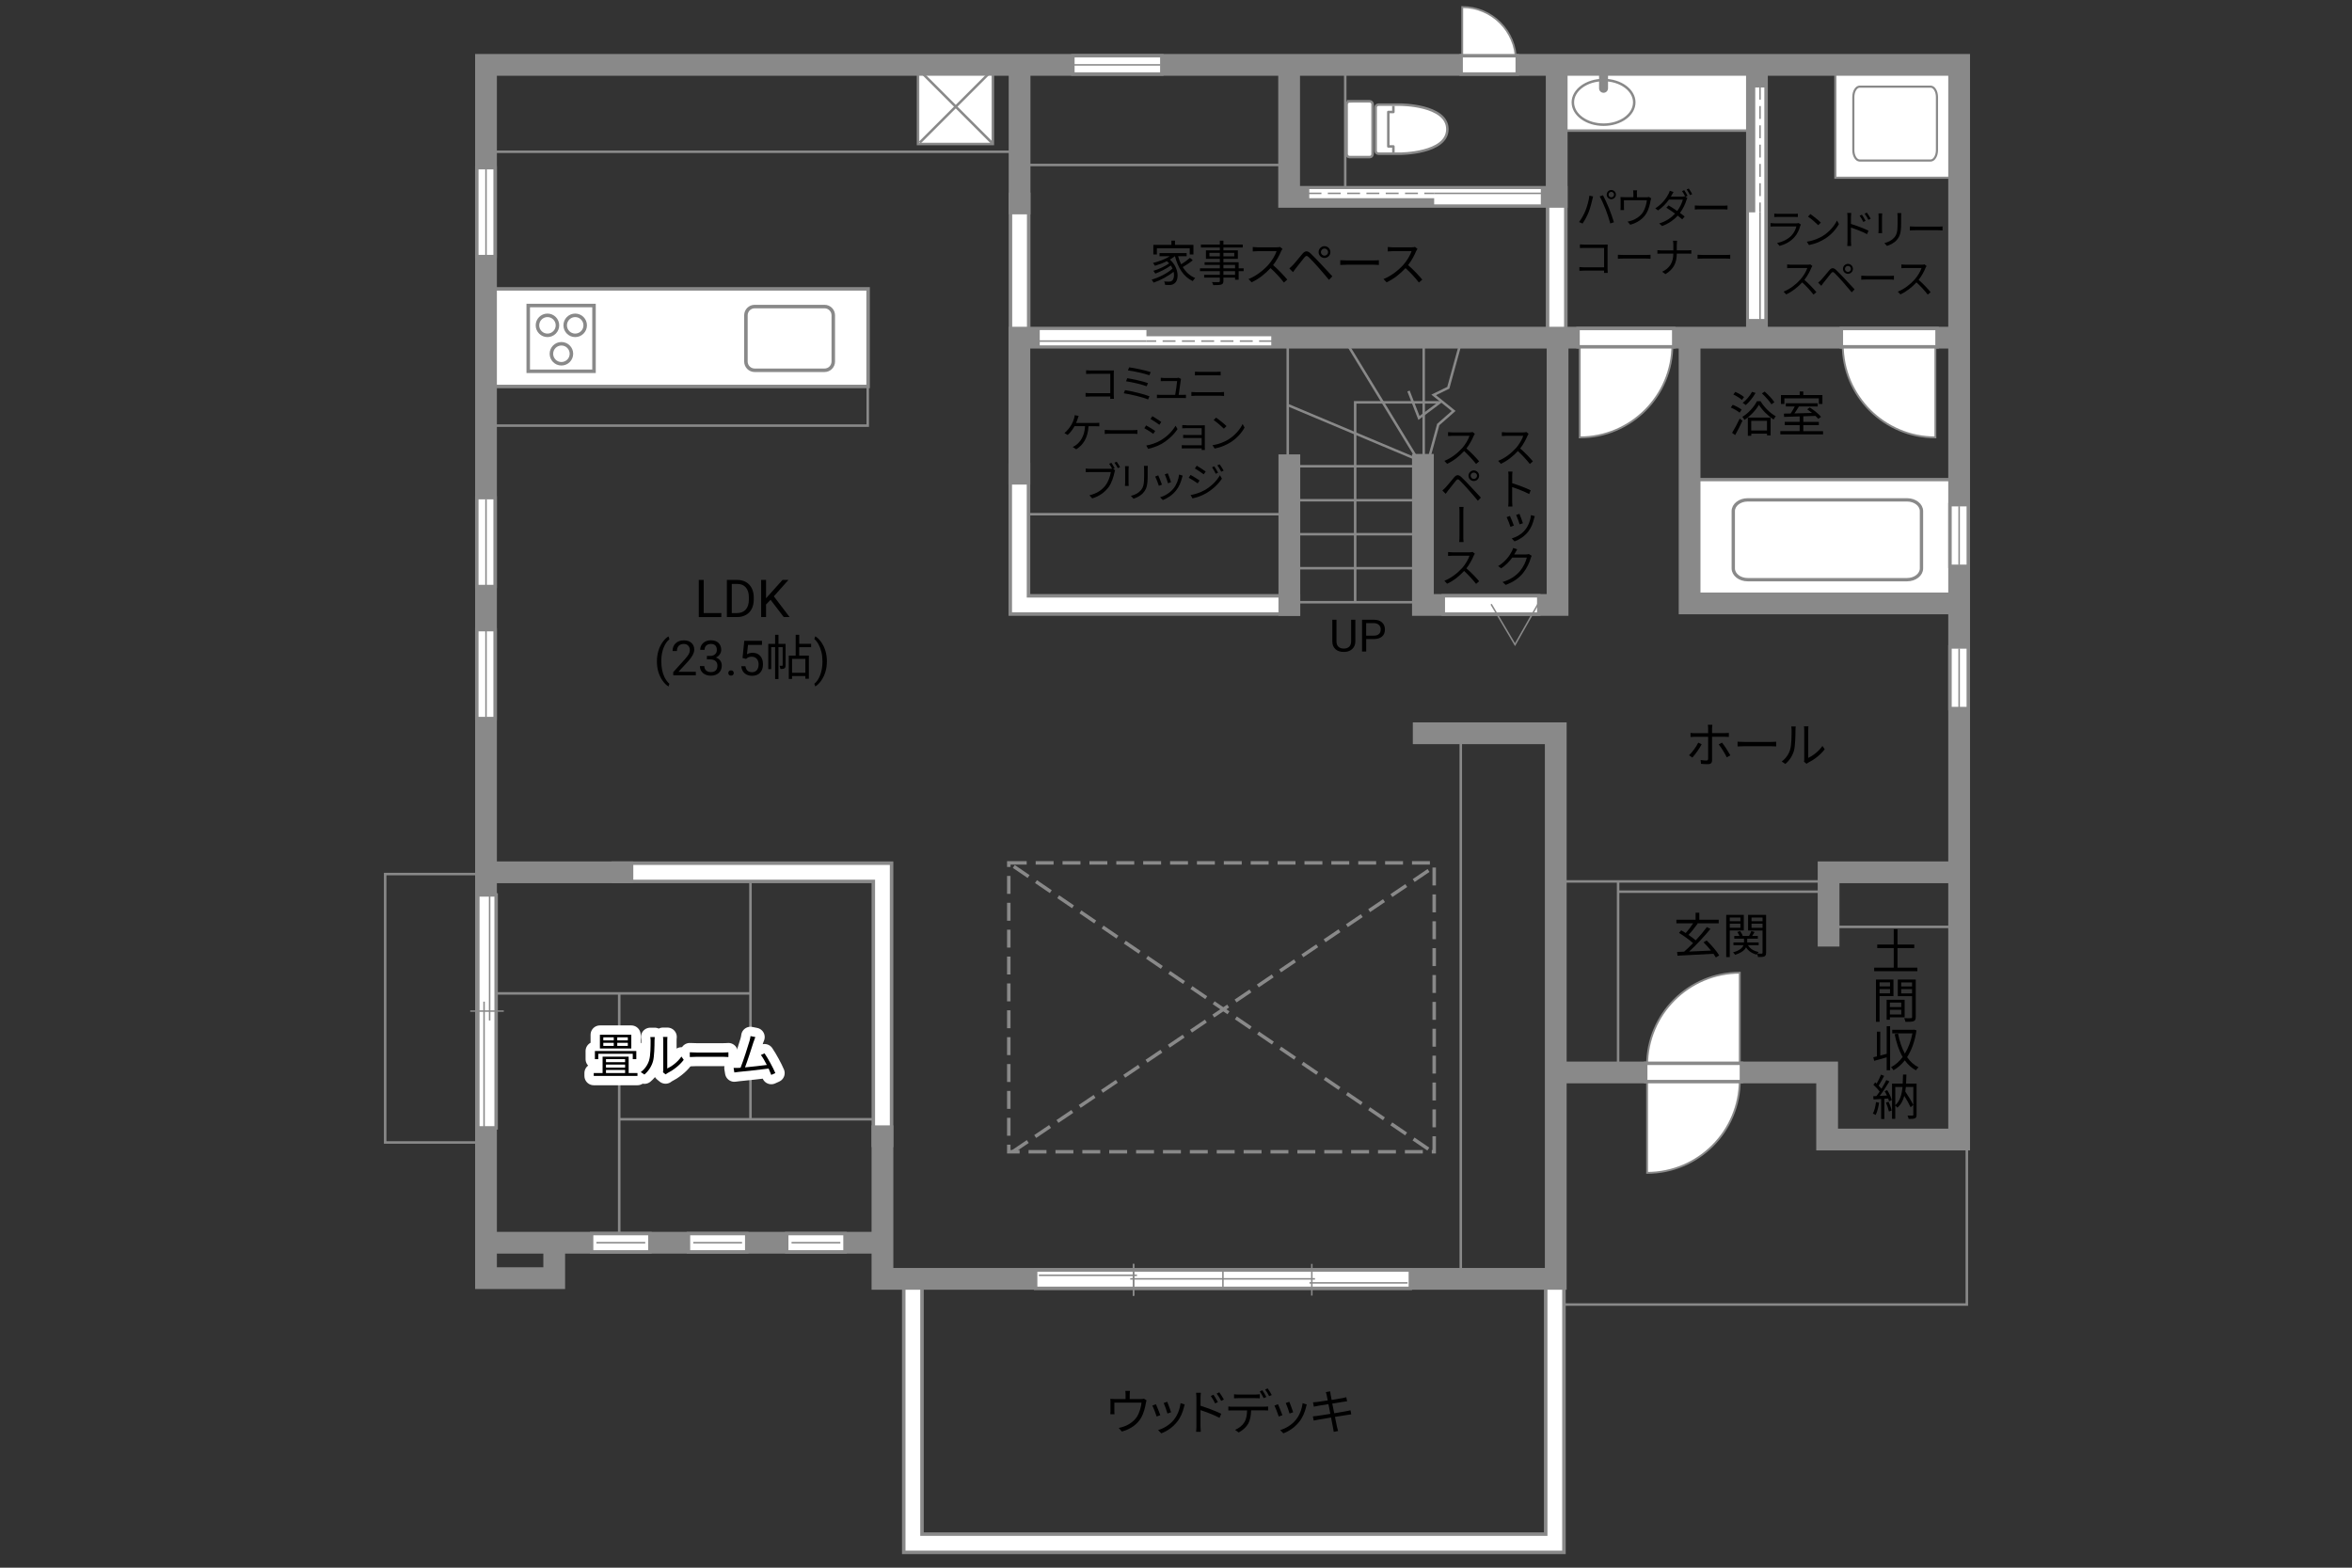 <?xml version="1.0" encoding="UTF-8"?>
<svg id="adrama-K" xmlns="http://www.w3.org/2000/svg" viewBox="0 0 630 420">
  <rect x="0" y="0" width="630" height="420" fill="#333333" stroke="none"/>
  <defs>
    <style>
      .cls-1, .cls-2, .cls-3, .cls-4, .cls-5, .cls-6, .cls-7, .cls-8, .cls-9, .cls-10, .cls-11, .cls-12, .cls-13, .cls-14, .cls-15, .cls-16 {
        fill: none;
      }

      .cls-2 {
        stroke-width: .67px;
      }

      .cls-2, .cls-3, .cls-4, .cls-7, .cls-8, .cls-9, .cls-10, .cls-11, .cls-12, .cls-13, .cls-14, .cls-16, .cls-17, .cls-18, .cls-19 {
        stroke: #898989;
      }

      .cls-3 {
        stroke-width: .68px;
      }

      .cls-4, .cls-11, .cls-14 {
        stroke-width: .67px;
      }

      .cls-5 {
        stroke-width: 3.98px;
      }

      .cls-5, .cls-6, .cls-15 {
        stroke: #fff;
      }

      .cls-5, .cls-7, .cls-8, .cls-10, .cls-11, .cls-13, .cls-14, .cls-15 {
        stroke-linecap: square;
      }

      .cls-20, .cls-17, .cls-19 {
        fill: #fff;
      }

      .cls-21, .cls-18 {
        fill: #898989;
      }

      .cls-6 {
        stroke-linecap: round;
        stroke-width: 5px;
      }

      .cls-6, .cls-11 {
        stroke-linejoin: round;
      }

      .cls-7 {
        stroke-width: 5.83px;
      }

      .cls-8 {
        stroke-width: .57px;
      }

      .cls-9, .cls-12, .cls-18, .cls-19 {
        stroke-width: .4px;
      }

      .cls-10 {
        stroke-width: .89px;
      }

      .cls-12 {
        stroke-dasharray: 0 0 3.45 1.72;
      }

      .cls-13 {
        stroke-width: .94px;
      }

      .cls-15 {
        stroke-width: 3.95px;
      }

      .cls-16 {
        stroke-dasharray: 0 0 4.8 2.4;
        stroke-width: .93px;
      }

      .cls-17 {
        stroke-width: .5px;
      }
    </style>
  </defs>
  <polyline class="cls-2" points="526.83 303.23 526.83 349.5 416.03 349.5"/>
  <line class="cls-7" x1="273.1" y1="54.51" x2="273.1" y2="87.99"/>
  <line class="cls-15" x1="273.1" y1="54.51" x2="273.1" y2="87.99"/>
  <polyline class="cls-7" points="244.52 344.78 244.52 413.45 416.47 413.45 416.47 343.6"/>
  <polyline class="cls-15" points="244.52 344.78 244.52 413.45 416.47 413.45 416.47 343.6"/>
  <line class="cls-3" x1="201.02" y1="266.14" x2="130.71" y2="266.14"/>
  <line class="cls-3" x1="165.86" y1="266.14" x2="165.86" y2="333.57"/>
  <line class="cls-3" x1="201.02" y1="232.43" x2="201.02" y2="299.86"/>
  <line class="cls-3" x1="165.86" y1="299.86" x2="236.17" y2="299.86"/>
  <g>
    <g>
      <path class="cls-6" d="m170.75,287.48v.77h-11.71v-.77h2.37v-4.39h6.98v4.39h2.37Zm-10.49-3.72h-.91v-2.18h11.09v2.18h-.95v-1.44h-9.23v1.44Zm8.84-2.86h-8.41v-3.68h8.41v3.68Zm-7.5-2.17h2.8v-.82h-2.8v.82Zm0,1.48h2.8v-.83h-2.8v.83Zm.72,3.54v.82h5.12v-.82h-5.12Zm5.12,1.46h-5.12v.81h5.12v-.81Zm-5.12,2.27h5.12v-.83h-5.12v.83Zm5.85-9.57h-2.83v.82h2.83v-.82Zm0,1.47h-2.83v.83h2.83v-.83Z"/>
      <path class="cls-6" d="m173.88,284.01c.38-1.18.39-3.78.39-5.23,0-.39-.04-.68-.09-.95h1.2c-.01.16-.06.55-.06.94,0,1.44-.05,4.23-.4,5.53-.39,1.39-1.22,2.67-2.31,3.58l-.98-.66c1.09-.78,1.87-1.94,2.26-3.2Zm3.78,2.54v-7.79c0-.49-.06-.87-.08-.96h1.2c-.01.09-.05.47-.05.96v7.5c1.2-.55,2.79-1.73,3.8-3.2l.61.88c-1.12,1.52-2.93,2.86-4.43,3.6-.21.12-.35.22-.44.3l-.69-.57c.05-.21.09-.47.09-.73Z"/>
      <path class="cls-6" d="m186.59,281.98h7.12c.65,0,1.12-.04,1.4-.06v1.27c-.26-.01-.81-.06-1.39-.06h-7.14c-.72,0-1.4.03-1.81.06v-1.27c.39.03,1.08.06,1.81.06Z"/>
      <path class="cls-6" d="m201.87,279.06c-.38,1.22-1.66,5.21-2.31,6.9,1.91-.18,4.41-.46,5.84-.65-.52-1.03-1.1-2.04-1.59-2.67l.98-.44c.92,1.34,2.34,3.95,2.89,5.29l-1.09.49c-.17-.47-.42-1.07-.71-1.7-2,.26-6.36.74-8.1.9-.33.03-.7.09-1.08.14l-.2-1.21c.39.01.83,0,1.21-.01.2-.01.42-.03.65-.04.73-1.79,2.05-5.95,2.42-7.23.16-.6.21-.91.25-1.25l1.3.26c-.13.33-.27.66-.44,1.21Z"/>
    </g>
    <g>
      <path d="m170.75,287.48v.77h-11.71v-.77h2.37v-4.39h6.98v4.39h2.37Zm-10.49-3.72h-.91v-2.18h11.09v2.18h-.95v-1.44h-9.23v1.44Zm8.84-2.86h-8.41v-3.68h8.41v3.68Zm-7.5-2.17h2.8v-.82h-2.8v.82Zm0,1.48h2.8v-.83h-2.8v.83Zm.72,3.54v.82h5.12v-.82h-5.12Zm5.12,1.46h-5.12v.81h5.12v-.81Zm-5.12,2.27h5.12v-.83h-5.12v.83Zm5.85-9.57h-2.83v.82h2.83v-.82Zm0,1.47h-2.83v.83h2.83v-.83Z"/>
      <path d="m173.88,284.01c.38-1.18.39-3.78.39-5.23,0-.39-.04-.68-.09-.95h1.2c-.01.16-.06.55-.06.94,0,1.44-.05,4.23-.4,5.53-.39,1.39-1.22,2.67-2.31,3.58l-.98-.66c1.09-.78,1.87-1.94,2.26-3.2Zm3.78,2.54v-7.79c0-.49-.06-.87-.08-.96h1.2c-.01.09-.05.47-.05.96v7.5c1.2-.55,2.79-1.73,3.8-3.2l.61.88c-1.12,1.52-2.93,2.86-4.43,3.6-.21.12-.35.22-.44.3l-.69-.57c.05-.21.09-.47.09-.73Z"/>
      <path d="m186.59,281.98h7.12c.65,0,1.12-.04,1.4-.06v1.27c-.26-.01-.81-.06-1.39-.06h-7.14c-.72,0-1.4.03-1.81.06v-1.27c.39.03,1.08.06,1.81.06Z"/>
      <path d="m201.87,279.06c-.38,1.22-1.66,5.21-2.31,6.9,1.91-.18,4.41-.46,5.84-.65-.52-1.03-1.1-2.04-1.59-2.67l.98-.44c.92,1.34,2.34,3.95,2.89,5.29l-1.09.49c-.17-.47-.42-1.07-.71-1.7-2,.26-6.36.74-8.1.9-.33.03-.7.09-1.08.14l-.2-1.21c.39.01.83,0,1.21-.01.2-.01.42-.03.65-.04.73-1.79,2.05-5.95,2.42-7.23.16-.6.21-.91.25-1.25l1.3.26c-.13.33-.27.66-.44,1.21Z"/>
    </g>
  </g>
  <polyline class="cls-7" points="236.37 304.41 236.37 233.7 166.72 233.7"/>
  <polyline class="cls-15" points="236.37 304.41 236.37 233.7 166.72 233.7"/>
  <line class="cls-7" x1="416.97" y1="52.74" x2="416.97" y2="88.84"/>
  <line class="cls-15" x1="416.97" y1="52.74" x2="416.97" y2="88.84"/>
  <rect class="cls-2" x="273.84" y="137.76" width="72.49" height="24.31"/>
  <polyline class="cls-7" points="273.05 126.91 273.05 162.07 345.36 162.07"/>
  <polyline class="cls-15" points="273.05 126.91 273.05 162.07 345.36 162.07"/>
  <rect class="cls-2" x="103.17" y="234.17" width="26.72" height="71.91"/>
  <line class="cls-2" x1="379.78" y1="161.34" x2="345.36" y2="161.34"/>
  <line class="cls-2" x1="379.78" y1="152.23" x2="345.36" y2="152.23"/>
  <line class="cls-2" x1="379.78" y1="143.12" x2="345.36" y2="143.12"/>
  <line class="cls-2" x1="379.78" y1="134.02" x2="345.36" y2="134.02"/>
  <line class="cls-2" x1="379.78" y1="124.91" x2="345.36" y2="124.91"/>
  <line class="cls-2" x1="381.35" y1="89.73" x2="381.35" y2="134.81"/>
  <polyline class="cls-2" points="391.87 89.58 387.94 103.89 384.02 105.8 389.37 110.11 385.24 113.74 382.29 124.5"/>
  <polyline class="cls-2" points="359.74 90.32 379.78 123.17 345.12 108.59"/>
  <line class="cls-2" x1="344.93" y1="88.4" x2="344.93" y2="130.44"/>
  <rect class="cls-2" x="345.3" y="16.2" width="15.03" height="35.95"/>
  <rect class="cls-2" x="272.22" y="17.97" width="71.91" height="26.23"/>
  <rect class="cls-2" x="129.88" y="17.67" width="142.04" height="22.99"/>
  <rect class="cls-2" x="129.88" y="98.71" width="102.55" height="15.32"/>
  <rect class="cls-2" x="391.28" y="197.44" width="24.16" height="144.4"/>
  <polyline class="cls-2" points="417.31 238.89 417.31 236.14 488.62 236.14 488.62 238.89 433.45 238.89"/>
  <line class="cls-2" x1="433.42" y1="287.17" x2="433.42" y2="236.34"/>
  <rect class="cls-2" x="490.59" y="233.59" width="34.38" height="14.73"/>
  <g>
    <path d="m453.31,202.96l-.9-.61c.87-.79,1.98-2.34,2.48-3.39l.91.44c-.55,1.11-1.75,2.77-2.5,3.56Zm5.28-7.89v1.34h3.43c.31,0,.74-.03,1.07-.06v1.08c-.35-.03-.74-.04-1.05-.04h-3.45v6.31c0,.68-.33,1.03-1.12,1.03-.55,0-1.31-.03-1.85-.09l-.09-1.03c.57.1,1.16.14,1.5.14s.51-.14.51-.49v-5.86h-3.6c-.4,0-.77.01-1.12.05v-1.1c.36.05.69.08,1.11.08h3.61v-1.34c0-.27-.04-.73-.09-.92h1.22c-.03.18-.08.65-.08.92Zm4.9,7.29l-.96.53c-.51-1.03-1.48-2.64-2.17-3.46l.88-.48c.7.83,1.73,2.47,2.25,3.41Z"/>
    <path d="m467.24,198.77h7.12c.65,0,1.12-.04,1.4-.06v1.27c-.26-.01-.81-.06-1.39-.06h-7.14c-.71,0-1.4.03-1.81.06v-1.27c.39.03,1.08.06,1.81.06Z"/>
    <path d="m479.5,200.8c.38-1.18.39-3.78.39-5.23,0-.39-.04-.68-.09-.95h1.2c-.01.16-.07.55-.07.94,0,1.44-.05,4.23-.4,5.53-.39,1.39-1.22,2.67-2.31,3.58l-.97-.66c1.09-.78,1.87-1.94,2.26-3.2Zm3.78,2.54v-7.79c0-.49-.07-.87-.08-.96h1.2c-.01.09-.05.47-.05.96v7.5c1.2-.55,2.79-1.73,3.8-3.2l.61.88c-1.12,1.52-2.92,2.86-4.43,3.6-.21.12-.35.22-.44.3l-.69-.57c.05-.21.09-.47.09-.73Z"/>
  </g>
  <g>
    <path d="m319.5,69.72c-.78.65-1.82,1.33-2.69,1.83.83,1.34,1.94,2.38,3.34,2.93-.22.19-.51.57-.66.83-2.46-1.12-3.96-3.59-4.77-6.67h-.03c-.39.33-.85.64-1.33.91,2.48,2.15,2.51,5.49,1.23,6.37-.43.34-.79.43-1.38.43-.31.01-.71,0-1.13-.03-.03-.26-.1-.66-.27-.92.48.05.92.06,1.21.06.35,0,.64-.03.9-.25.47-.35.69-1.3.43-2.4-1.42,1.17-3.56,2.31-5.36,2.91-.12-.23-.33-.6-.51-.81,1.95-.53,4.3-1.75,5.58-2.95-.12-.29-.27-.56-.46-.83-1.09.81-2.82,1.69-4.15,2.17-.12-.22-.34-.56-.52-.75,1.39-.39,3.22-1.23,4.23-2-.18-.19-.38-.39-.6-.58-1.01.51-2.15.92-3.19,1.23-.1-.18-.38-.58-.53-.75,1.57-.39,3.29-1.01,4.51-1.81h-2.77v-.83h7.27v.83h-2.29c.21.77.49,1.5.83,2.17.81-.51,1.74-1.18,2.35-1.73l.74.64Zm-9.62-1.55h-.95v-2.56h4.84v-1.14h.96v1.14h4.94v2.56h-.99v-1.66h-8.8v1.66Z"/>
    <path d="m333.12,72.65h-1.34v2.3h-.96v-.58h-3.12v.9c0,.6-.18.82-.57.96-.4.14-1.08.16-2.16.16-.05-.25-.21-.6-.34-.82.78.03,1.56.01,1.78.01.25-.01.33-.09.33-.31v-.9h-4.2v-.74h4.2v-.98h-5.32v-.77h5.32v-.91h-4.08v-.71h4.08v-.91h-3.72v-2.29h3.72v-.75h-5.07v-.79h5.07v-1.04h.96v1.04h5.17v.79h-5.17v.75h3.87v2.29h-3.87v.91h4.08v1.62h1.34v.77Zm-6.38-3.98v-.94h-2.79v.94h2.79Zm.96-.94v.94h2.91v-.94h-2.91Zm0,4.15h3.12v-.91h-3.12v.91Zm3.12.77h-3.12v.98h3.12v-.98Z"/>
    <path d="m343.19,67.21c-.44,1.12-1.26,2.64-2.18,3.81,1.36,1.17,2.95,2.86,3.8,3.89l-.91.78c-.87-1.14-2.25-2.68-3.58-3.86-1.39,1.5-3.15,2.93-5.07,3.8l-.83-.87c2.09-.82,4.02-2.37,5.36-3.86.88-1,1.83-2.54,2.16-3.61h-5.07c-.46,0-1.17.05-1.31.07v-1.18c.18.03.92.08,1.31.08h5.02c.43,0,.77-.04.97-.1l.66.51c-.08.1-.25.39-.33.57Z"/>
    <path d="m346.28,71.05c.61-.62,1.74-2.07,2.56-3.03.7-.82,1.31-.96,2.2-.13.79.75,1.9,1.91,2.67,2.73.87.92,2.17,2.34,3.17,3.41l-.9.95c-.92-1.12-2.07-2.44-2.9-3.39-.75-.86-1.96-2.15-2.51-2.68-.51-.49-.75-.44-1.2.09-.62.77-1.7,2.18-2.3,2.91-.26.33-.55.73-.74,1l-.97-.99c.34-.29.57-.52.92-.87Zm8.5-5.1c.87,0,1.57.71,1.57,1.59s-.7,1.57-1.57,1.57-1.59-.7-1.59-1.57.71-1.59,1.59-1.59Zm0,2.54c.52,0,.95-.43.95-.95s-.43-.95-.95-.95-.96.42-.96.95.43.95.96.95Z"/>
    <path d="m360.82,69.77h7.12c.65,0,1.12-.04,1.4-.06v1.27c-.26-.01-.81-.06-1.39-.06h-7.14c-.71,0-1.4.03-1.81.06v-1.27c.39.03,1.08.06,1.81.06Z"/>
    <path d="m379.35,67.21c-.44,1.12-1.26,2.64-2.18,3.81,1.37,1.17,2.95,2.86,3.8,3.89l-.91.78c-.87-1.14-2.25-2.68-3.58-3.86-1.39,1.5-3.15,2.93-5.07,3.8l-.83-.87c2.09-.82,4.02-2.37,5.36-3.86.88-1,1.83-2.54,2.16-3.61h-5.07c-.46,0-1.17.05-1.31.07v-1.18c.18.03.92.08,1.31.08h5.02c.43,0,.77-.04.97-.1l.66.51c-.08.1-.25.39-.33.57Z"/>
  </g>
  <g>
    <path d="m292.13,99.26h5.42c.26,0,.59-.01.81-.02-.01.25-.03.59-.03.86v5.68c0,.4.03.89.04,1.07h-.99c.01-.12.01-.35.02-.62h-5.38c-.45,0-.95.02-1.24.04v-1c.29.03.76.07,1.22.07h5.4v-5.19h-5.27c-.41,0-.96.02-1.21.03v-.98c.36.04.85.07,1.2.07Z"/>
    <path d="m307.89,106.17l-.37.85c-1.46-.64-4.73-1.38-6.51-1.66l.34-.84c1.85.29,5.04,1.04,6.55,1.65Zm-.4-3.53l-.35.85c-1.28-.51-3.96-1.11-5.52-1.34l.33-.83c1.51.25,4.17.81,5.54,1.32Zm.73-2.95l-.35.85c-1.34-.48-4.22-1.11-5.74-1.31l.32-.81c1.43.18,4.39.79,5.78,1.28Z"/>
    <path d="m316.28,101.85c-.09.75-.41,2.93-.56,3.94h1.08c.24,0,.64-.01.87-.03v.89c-.2-.01-.6-.02-.84-.02h-6.03c-.34,0-.59.01-.91.03v-.91c.26.02.58.04.91.04h3.98c.17-.92.48-3.07.52-3.7h-3.5c-.32,0-.61.02-.88.03v-.92c.26.03.59.07.87.07h3.34c.18,0,.45-.03.55-.08l.67.32c-.03.11-.07.25-.08.34Z"/>
    <path d="m320.28,105.08h6.59c.33,0,.68-.02,1-.06v1.06c-.33-.03-.7-.06-1-.06h-6.59c-.4,0-.78.03-1.16.06v-1.06c.37.02.76.06,1.16.06Zm.88-5.46h4.71c.4,0,.78-.01,1.09-.04v.99c-.31-.02-.73-.03-1.09-.03h-4.71c-.39,0-.75.02-1.09.03v-.99c.35.02.73.04,1.09.04Z"/>
    <path d="m288.66,112.21c-.11.32-.24.71-.42,1.11h5.19c.28,0,.71-.01,1.03-.05v.95c-.35-.02-.78-.03-1.03-.03h-1.86c-.18,3.15-1.41,4.98-3.3,6.19l-.94-.64c.31-.12.65-.31.89-.51,1.08-.81,2.27-2.26,2.42-5.05h-2.82c-.45.82-1.19,1.83-1.84,2.35l-.87-.52c.79-.57,1.58-1.69,1.96-2.37.31-.55.51-1.12.63-1.54.09-.29.14-.59.17-.88l1.06.21c-.09.25-.2.54-.27.77Z"/>
    <path d="m297.44,115.24h6.03c.55,0,.95-.03,1.19-.06v1.08c-.22-.01-.68-.06-1.18-.06h-6.04c-.61,0-1.19.02-1.53.06v-1.08c.33.02.91.06,1.53.06Z"/>
    <path d="m309.43,115.46l-.51.77c-.54-.4-1.74-1.17-2.4-1.51l.48-.75c.65.35,1.94,1.13,2.42,1.48Zm1.28,2.62c1.83-1.04,3.28-2.48,4.17-4.03l.53.9c-.95,1.48-2.48,2.9-4.22,3.94-1.11.64-2.63,1.15-3.65,1.36l-.51-.89c1.21-.21,2.57-.65,3.69-1.29Zm.35-5.03l-.52.75c-.53-.4-1.72-1.19-2.37-1.56l.5-.74c.65.36,1.91,1.2,2.39,1.55Z"/>
    <path d="m317.8,113.95h4.26c.24,0,.53-.01.67-.02-.01.12-.01.35-.01.56v5.48c0,.18.01.44.02.59h-.87c.01-.1.01-.26.01-.44h-4.42c-.35,0-.74.02-.91.02v-.88c.18.02.53.04.9.04h4.43v-1.96h-3.97c-.38,0-.77.01-.99.02v-.85c.21.01.61.03.98.03h3.98v-1.83h-4.08c-.29,0-.92.02-1.12.03v-.86c.21.02.84.04,1.12.04Z"/>
    <path d="m329.17,117.65c1.69-1.07,3.04-2.69,3.67-4.05l.53.94c-.75,1.38-2.04,2.87-3.7,3.92-1.1.69-2.49,1.36-4.32,1.71l-.58-.9c1.93-.29,3.36-.96,4.4-1.61Zm-.65-3.49l-.69.69c-.55-.57-1.92-1.75-2.74-2.3l.63-.67c.78.52,2.19,1.66,2.81,2.28Z"/>
    <path d="m298.58,125.45l-.42.19.54.34c-.08.15-.12.33-.17.55-.24,1.16-.77,2.93-1.64,4.06-1.01,1.29-2.32,2.31-4.33,2.94l-.75-.83c2.13-.53,3.37-1.46,4.29-2.64.78-1,1.29-2.53,1.44-3.59h-5.63c-.43,0-.81.02-1.09.03v-.98c.3.04.74.08,1.1.08h5.51c.14,0,.31,0,.47-.03-.23-.43-.55-.97-.8-1.32l.61-.25c.25.37.65,1.03.87,1.45Zm1.44-.29l-.61.26c-.24-.45-.61-1.08-.9-1.46l.61-.25c.27.37.67,1.03.9,1.45Z"/>
    <path d="m302.29,125.68v3.67c0,.28.02.64.04.84h-1.01c.02-.17.06-.52.06-.85v-3.66c0-.2-.02-.58-.04-.79h1c-.02.21-.04.53-.04.79Zm5.12.08v1.78c0,2.64-.36,3.51-1.16,4.46-.71.86-1.81,1.33-2.62,1.61l-.71-.76c1.01-.25,1.95-.69,2.63-1.46.78-.91.91-1.8.91-3.88v-1.74c0-.38-.02-.68-.05-.96h1.03c-.02.28-.03.58-.03.96Z"/>
    <path d="m311.25,129.84l-.84.31c-.17-.57-.76-2.09-.98-2.48l.81-.32c.22.47.79,1.91,1,2.49Zm5.37-1.87c-.3,1.21-.77,2.39-1.56,3.38-1.01,1.3-2.35,2.14-3.59,2.62l-.73-.74c1.28-.37,2.67-1.21,3.58-2.34.78-.96,1.35-2.35,1.52-3.76l.95.3c-.08.23-.12.41-.17.55Zm-2.95,1.21l-.81.29c-.12-.5-.63-1.89-.86-2.39l.8-.28c.19.44.73,1.89.87,2.38Z"/>
    <path d="m321.31,128.73l-.5.77c-.55-.4-1.74-1.17-2.41-1.51l.5-.75c.65.35,1.94,1.14,2.41,1.48Zm1.29,2.63c1.83-1.04,3.28-2.49,4.17-4.04l.53.91c-.96,1.47-2.47,2.89-4.24,3.93-1.1.65-2.62,1.16-3.64,1.36l-.51-.89c1.2-.21,2.57-.65,3.69-1.28Zm.35-5.04l-.52.76c-.53-.41-1.73-1.2-2.37-1.57l.5-.74c.65.36,1.91,1.21,2.39,1.55Zm3.33.32l-.63.29c-.28-.57-.64-1.23-1-1.74l.6-.25c.28.4.77,1.19,1.02,1.71Zm1.47-.55l-.63.29c-.3-.58-.67-1.21-1.04-1.71l.62-.26c.3.38.78,1.18,1.06,1.68Z"/>
  </g>
  <g>
    <path d="m425.74,52.42l.98.21c-.07.24-.15.56-.2.79-.15.69-.54,2.32-1,3.44-.41,1.01-1,2.15-1.62,3.03l-.94-.4c.69-.91,1.31-2.07,1.69-2.99.47-1.13.93-2.81,1.08-4.08Zm2.74.19l.89-.3c.44.79,1.14,2.31,1.61,3.48.45,1.09,1.03,2.77,1.32,3.76l-.98.32c-.28-1.12-.78-2.61-1.24-3.78-.44-1.13-1.11-2.66-1.6-3.48Zm3.12-1.71c.67,0,1.23.56,1.23,1.24s-.56,1.23-1.23,1.23-1.23-.55-1.23-1.23.55-1.24,1.23-1.24Zm0,1.97c.4,0,.73-.33.73-.73s-.33-.74-.73-.74-.73.33-.73.74.32.73.73.73Z"/>
    <path d="m438.47,51.83v1.02h2.46c.41,0,.62-.03.76-.09l.59.37c-.05.17-.12.45-.17.66-.14.88-.46,2.26-1.08,3.31-.83,1.44-2.34,2.56-4.36,3.11l-.71-.83c.37-.06.79-.18,1.14-.31,1.1-.35,2.31-1.18,2.98-2.21.59-.94.95-2.27,1.05-3.21h-6.15v1.97c0,.2.01.48.04.66h-.96c.02-.2.03-.5.03-.7v-1.94c0-.23,0-.6-.03-.85.32.03.64.04,1.02.04h2.43v-1.02c0-.23-.01-.48-.06-.83h1.06c-.06.34-.07.59-.07.83Z"/>
    <path d="m452.04,52.46l-.58.26.52.31c-.09.15-.2.41-.25.58-.3,1.01-.9,2.31-1.73,3.43.47.34.9.67,1.25.96l-.65.76c-.33-.3-.74-.64-1.2-.99-.98,1.09-2.33,2.09-4.19,2.79l-.79-.69c1.86-.56,3.28-1.57,4.26-2.64-.78-.57-1.63-1.14-2.33-1.58l.59-.62c.73.42,1.55.96,2.32,1.5.71-.97,1.28-2.15,1.5-3.05h-3.72c-.7.98-1.68,2.06-2.92,2.9l-.74-.56c1.89-1.18,3.03-2.84,3.53-3.84.11-.2.29-.58.35-.87l1,.32c-.19.29-.38.66-.5.87-.07.12-.14.25-.22.39h2.97c.3,0,.55-.03.73-.1l.19.11c-.22-.44-.58-1.09-.88-1.5l.58-.25c.28.4.67,1.06.9,1.51Zm1.23-.45l-.59.26c-.24-.48-.6-1.1-.91-1.52l.58-.24c.29.4.72,1.09.92,1.5Z"/>
    <path d="m455.5,55.11h6.03c.55,0,.95-.03,1.19-.06v1.08c-.22-.01-.68-.06-1.18-.06h-6.04c-.61,0-1.19.02-1.53.06v-1.08c.33.02.91.06,1.53.06Z"/>
    <path d="m424.4,65.53h5.42c.26,0,.59-.01.81-.02-.01.25-.03.59-.03.86v5.68c0,.4.03.89.04,1.07h-.99c.01-.12.01-.35.02-.62h-5.38c-.45,0-.95.02-1.24.04v-1c.29.03.76.07,1.22.07h5.4v-5.19h-5.27c-.41,0-.96.02-1.21.03v-.98c.36.04.85.07,1.2.07Z"/>
    <path d="m434.89,68.31h6.03c.55,0,.95-.03,1.19-.06v1.08c-.22-.01-.68-.06-1.18-.06h-6.04c-.61,0-1.19.02-1.53.06v-1.08c.33.02.91.06,1.53.06Z"/>
    <path d="m448.12,64.5h1.09c-.03.22-.07.77-.07,1.1v1.47h2.93c.36,0,.78-.02.96-.04v.94c-.18-.02-.63-.03-.97-.03h-2.92c-.01,2.42-.83,4.2-3.05,5.5l-.86-.64c2.08-.98,2.98-2.61,2.98-4.86h-3.22c-.41,0-.81.01-1.04.03v-.95c.23.02.64.06,1.02.06h3.25v-1.49c0-.33-.04-.87-.1-1.09Z"/>
    <path d="m456.23,68.31h6.03c.55,0,.95-.03,1.19-.06v1.08c-.22-.01-.68-.06-1.18-.06h-6.04c-.61,0-1.19.02-1.53.06v-1.08c.33.02.91.06,1.53.06Z"/>
  </g>
  <g>
    <path d="m465.97,110.56c-.51-.44-1.52-1.03-2.37-1.38l.53-.73c.82.33,1.86.87,2.38,1.3l-.55.81Zm-2.02,5.4c.58-.92,1.42-2.47,2.05-3.82l.73.58c-.57,1.27-1.31,2.7-1.95,3.84l-.83-.6Zm2.64-8.81c-.48-.46-1.48-1.08-2.3-1.46l.52-.7c.82.35,1.85.92,2.34,1.39l-.56.77Zm4.98.34c.98,1.62,2.6,3.22,4.08,4.03-.19.23-.43.6-.57.87-1.47-.92-3.07-2.51-3.94-3.94-.78,1.39-2.28,3.03-3.89,4.04-.1-.26-.35-.6-.55-.82,1.64-.96,3.18-2.7,3.91-4.19h.95Zm-1.33-2.22c-.68,1.21-1.69,2.46-2.63,3.26-.18-.17-.57-.46-.82-.6.97-.73,1.91-1.85,2.51-2.95l.94.29Zm-2.08,6.6h6.11v4.78h-.96v-.46h-4.22v.55h-.92v-4.88Zm.92.87v2.6h4.22v-2.6h-4.22Zm5.41-4.42c-.49-.81-1.59-2.04-2.55-2.93l.74-.48c.98.86,2.09,2.04,2.6,2.85l-.79.56Z"/>
    <path d="m488.32,115.5v.87h-11.44v-.87h5.17v-1.62h-3.99v-.86h3.99v-1.46c-1.57.05-3.03.09-4.17.13l-.05-.88c.53-.01,1.14-.01,1.81-.03.38-.56.79-1.27,1.1-1.88h-2.39v-.86h8.54v.86h-5.04c-.36.61-.79,1.29-1.2,1.86,1.46-.04,3.09-.08,4.72-.13-.43-.35-.88-.69-1.3-.98l.69-.48c1.09.69,2.41,1.74,3.02,2.5l-.73.55c-.2-.23-.46-.51-.77-.79-1.08.04-2.18.08-3.25.1v1.5h4.16v.86h-4.16v1.62h5.29Zm-10.36-7.27h-.92v-2.39h5.02v-.96h.97v.96h5.12v2.39h-.96v-1.5h-9.23v1.5Z"/>
  </g>
  <g>
    <path d="m363.04,166.03v5.8c0,.8-.26,1.46-.76,1.97s-1.18.8-2.04.86h-.3c-.93.01-1.68-.24-2.23-.74s-.84-1.2-.84-2.08v-5.81h1.11v5.78c0,.62.17,1.1.51,1.44s.82.51,1.45.51,1.12-.17,1.46-.51.51-.82.51-1.44v-5.78h1.13Z"/>
    <path d="m365.95,171.22v3.34h-1.12v-8.53h3.15c.93,0,1.67.24,2.19.71s.79,1.11.79,1.89c0,.83-.26,1.47-.78,1.91s-1.26.67-2.22.67h-2.01Zm0-.92h2.02c.6,0,1.06-.14,1.38-.43.32-.28.48-.69.48-1.23s-.16-.92-.48-1.22-.76-.46-1.32-.48h-2.09v3.35Z"/>
  </g>
  <g>
    <path d="m188.49,164.25h4.72v1.07h-6.04v-9.95h1.32v8.88Z"/>
    <path d="m194.7,165.32v-9.95h2.81c.87,0,1.63.19,2.3.57s1.18.93,1.54,1.63.55,1.52.55,2.43v.64c0,.94-.18,1.76-.54,2.47s-.88,1.25-1.55,1.63-1.46.57-2.35.58h-2.75Zm1.31-8.88v7.81h1.38c1.01,0,1.8-.31,2.36-.94.56-.63.84-1.53.84-2.69v-.58c0-1.13-.27-2.01-.8-2.64-.53-.63-1.28-.95-2.26-.95h-1.53Z"/>
    <path d="m206.41,160.69l-1.22,1.26v3.36h-1.31v-9.95h1.31v4.92l4.42-4.92h1.59l-3.92,4.4,4.22,5.56h-1.57l-3.53-4.63Z"/>
    <path d="m175.96,177.17c0-.96.13-1.87.38-2.75.26-.88.64-1.68,1.15-2.4s1.03-1.23,1.58-1.52l.24.77c-.62.47-1.12,1.2-1.52,2.17-.4.97-.61,2.06-.65,3.27v.54c0,1.63.29,3.05.89,4.25.36.72.79,1.28,1.28,1.69l-.24.72c-.56-.31-1.1-.84-1.61-1.57-1-1.44-1.5-3.16-1.5-5.16Z"/>
    <path d="m186.39,180.92h-6.06v-.84l3.2-3.56c.47-.54.8-.97.98-1.31.18-.34.27-.68.27-1.04,0-.48-.15-.88-.44-1.19s-.68-.46-1.17-.46c-.58,0-1.04.17-1.36.5-.32.33-.49.79-.49,1.39h-1.17c0-.85.27-1.54.82-2.06.55-.52,1.28-.79,2.2-.79.86,0,1.54.23,2.04.68.5.45.75,1.05.75,1.8,0,.91-.58,1.99-1.74,3.25l-2.48,2.68h4.64v.96Z"/>
    <path d="m189.34,175.73h.88c.55,0,.99-.15,1.31-.44s.48-.67.48-1.15c0-1.08-.54-1.62-1.62-1.62-.51,0-.91.15-1.22.43-.3.29-.45.67-.45,1.15h-1.17c0-.73.27-1.34.8-1.83.54-.48,1.22-.73,2.04-.73.87,0,1.56.23,2.05.69s.74,1.1.74,1.92c0,.4-.13.79-.39,1.17-.26.38-.61.66-1.06.84.51.16.9.43,1.18.8.28.37.42.83.42,1.36,0,.83-.27,1.49-.81,1.97-.54.49-1.25.73-2.11.73s-1.57-.23-2.12-.71c-.54-.47-.82-1.09-.82-1.86h1.18c0,.49.16.88.48,1.17s.74.44,1.28.44c.57,0,1-.15,1.3-.44.3-.3.45-.72.45-1.28s-.17-.95-.5-1.24c-.33-.29-.81-.44-1.43-.44h-.88v-.96Z"/>
    <path d="m195.08,180.31c0-.2.06-.37.18-.51.12-.14.3-.2.54-.2s.42.07.55.2c.12.13.19.3.19.51s-.06.36-.19.49c-.12.13-.31.2-.55.2s-.42-.07-.54-.2c-.12-.13-.18-.29-.18-.49Z"/>
    <path d="m198.89,176.29l.47-4.61h4.74v1.09h-3.74l-.28,2.52c.45-.27.97-.4,1.54-.4.84,0,1.51.28,2.01.83.5.56.74,1.31.74,2.26s-.26,1.7-.77,2.25c-.51.55-1.23.82-2.16.82-.82,0-1.48-.23-2-.68-.52-.45-.81-1.08-.88-1.88h1.11c.07.53.26.93.56,1.2s.71.4,1.21.4c.55,0,.97-.19,1.29-.56.31-.37.47-.89.47-1.54,0-.62-.17-1.11-.5-1.49-.34-.38-.78-.56-1.34-.56-.51,0-.91.11-1.21.34l-.31.25-.94-.24Z"/>
    <path d="m210.42,178.24c0,.39-.05.65-.3.81s-.58.18-1.08.18c-.03-.25-.13-.62-.25-.87.35.01.61.01.72,0,.1,0,.13-.03.13-.13v-4.86h-1.12v8.55h-.9v-8.55h-1.05v5.9h-.78v-6.77h1.83v-2.44h.9v2.44h1.9v5.75Zm3.65-4.85v2.25h2.59v6.21h-.94v-.73h-3.56v.77h-.88v-6.25h1.85v-5.58h.95v2.42h3.19v.91h-3.19Zm1.65,3.13h-3.56v3.72h3.56v-3.72Z"/>
    <path d="m221.48,177.23c0,.94-.12,1.85-.37,2.71-.25.87-.63,1.66-1.14,2.4-.51.73-1.04,1.25-1.6,1.56l-.25-.72c.65-.5,1.18-1.27,1.57-2.33.4-1.05.6-2.22.61-3.5v-.2c0-.89-.09-1.72-.28-2.48-.19-.76-.45-1.45-.78-2.05-.33-.6-.71-1.08-1.12-1.42l.25-.72c.56.31,1.09.83,1.6,1.55.51.72.88,1.52,1.14,2.39.25.87.38,1.8.38,2.8Z"/>
  </g>
  <rect class="cls-16" x="270.21" y="231.17" width="113.95" height="77.4"/>
  <line class="cls-16" x1="271.32" y1="308.52" x2="384.02" y2="232.28"/>
  <line class="cls-16" x1="271.55" y1="232.13" x2="383.79" y2="308.67"/>
  <rect class="cls-1" x="418.11" y="18.55" width="50.72" height="16.68"/>
  <rect class="cls-20" x="418.35" y="19.27" width="50.24" height="15.72"/>
  <path class="cls-4" d="m468.59,19.27v15.72h-50.24v-15.72h50.24Z"/>
  <path class="cls-4" d="m421.3,27.42c0,3.3,3.67,5.98,8.23,5.98s8.22-2.68,8.22-5.98-3.68-5.98-8.22-5.98-8.23,2.68-8.23,5.98Z"/>
  <path class="cls-21" d="m430.72,19.45v4.21c0,.66-.54,1.2-1.2,1.2s-1.2-.54-1.2-1.2v-4.21h2.4Z"/>
  <rect class="cls-20" x="491.61" y="18.18" width="31.42" height="29.44"/>
  <rect class="cls-8" x="491.61" y="18.18" width="31.42" height="29.44"/>
  <path class="cls-8" d="m518.83,40.22c0,1.54-.77,2.79-1.71,2.79h-18.98c-.94,0-1.71-1.25-1.71-2.79v-14.22c0-1.54.77-2.79,1.71-2.79h18.98c.94,0,1.71,1.25,1.71,2.79v14.22Z"/>
  <rect class="cls-20" x="453.42" y="128.49" width="70.71" height="31.8"/>
  <rect class="cls-10" x="453.42" y="128.49" width="70.71" height="31.8"/>
  <path class="cls-10" d="m514.68,152.29c0,1.66-1.72,3.01-3.85,3.01h-42.71c-2.12,0-3.85-1.35-3.85-3.01v-15.36c0-1.66,1.72-3.01,3.85-3.01h42.71c2.12,0,3.85,1.35,3.85,3.01v15.36Z"/>
  <path class="cls-20" d="m361.5,27.13h5.35c.45,0,.81.36.81.81v13.34c0,.45-.36.81-.81.81h-5.34c-.45,0-.81-.36-.81-.81v-13.33c0-.45.36-.81.81-.81Z"/>
  <path class="cls-20" d="m387.69,34.61c0-6.58-12.67-6.58-12.67-6.58h-5.74c-.45,0-.81.33-.81.74v11.67c0,.41.36.74.81.74h5.74s12.67,0,12.67-6.58Z"/>
  <path class="cls-14" d="m361.5,27.13h5.35c.45,0,.81.36.81.81v13.34c0,.45-.36.81-.81.81h-5.34c-.45,0-.81-.36-.81-.81v-13.33c0-.45.36-.81.81-.81Z"/>
  <path class="cls-14" d="m387.69,34.61c0-6.58-12.67-6.58-12.67-6.58h-5.74c-.45,0-.81.33-.81.74v11.67c0,.41.36.74.81.74h5.74s12.67,0,12.67-6.58Z"/>
  <polyline class="cls-11" points="373.23 28.7 373.23 30 371.87 30 371.87 39.23 373.23 39.23 373.23 40.53"/>
  <rect class="cls-20" x="130.99" y="77.39" width="101.54" height="26.15"/>
  <rect class="cls-13" x="130.99" y="77.39" width="101.54" height="26.15"/>
  <path class="cls-13" d="m202.14,82.13h18.72c1.29,0,2.34,1.05,2.34,2.34v12.39c0,1.29-1.05,2.34-2.34,2.34h-18.72c-1.29,0-2.34-1.05-2.34-2.34v-12.39c0-1.29,1.05-2.34,2.34-2.34Z"/>
  <rect class="cls-13" x="141.49" y="81.85" width="17.62" height="17.62"/>
  <path class="cls-13" d="m154.07,89.84c-1.48,0-2.68-1.2-2.68-2.68s1.2-2.68,2.68-2.68,2.68,1.2,2.68,2.68-1.2,2.68-2.68,2.68Z"/>
  <path class="cls-13" d="m146.64,89.84c-1.48,0-2.68-1.2-2.68-2.68s1.2-2.68,2.68-2.68,2.68,1.2,2.68,2.68-1.2,2.68-2.68,2.68Z"/>
  <path class="cls-13" d="m150.38,97.46c-1.48,0-2.68-1.2-2.68-2.68s1.2-2.68,2.68-2.68,2.68,1.2,2.68,2.68-1.2,2.68-2.68,2.68Z"/>
  <rect class="cls-20" x="245.9" y="18.54" width="20.04" height="20.04"/>
  <rect class="cls-14" x="245.9" y="18.54" width="20.04" height="20.04"/>
  <line class="cls-14" x1="265.39" y1="19.18" x2="246.61" y2="37.96"/>
  <line class="cls-14" x1="265.39" y1="37.96" x2="246.61" y2="19.18"/>
  <g>
    <path d="m302.6,373.61v1.21h2.91c.48,0,.73-.04.9-.1l.7.44c-.06.2-.14.53-.19.78-.17,1.04-.55,2.67-1.27,3.91-.98,1.7-2.77,3.03-5.15,3.68l-.84-.98c.44-.06.94-.21,1.35-.36,1.3-.42,2.73-1.39,3.52-2.61.7-1.11,1.12-2.68,1.23-3.8h-7.27v2.33c0,.23.01.57.05.78h-1.13c.03-.23.04-.58.04-.83v-2.29c0-.27,0-.71-.04-1,.38.04.75.05,1.21.05h2.87v-1.21c0-.27-.01-.57-.06-.97h1.25c-.06.4-.08.7-.08.97Z"/>
    <path d="m310.81,379.14l-.99.36c-.19-.68-.9-2.47-1.16-2.92l.96-.38c.26.56.94,2.26,1.18,2.94Zm6.34-2.21c-.35,1.43-.91,2.82-1.85,3.99-1.2,1.53-2.78,2.54-4.24,3.09l-.86-.87c1.51-.44,3.16-1.43,4.23-2.77.92-1.13,1.6-2.78,1.79-4.45l1.12.35c-.09.27-.14.48-.2.65Zm-3.48,1.43l-.96.34c-.14-.58-.74-2.24-1.01-2.82l.95-.33c.22.52.86,2.24,1.03,2.81Z"/>
    <path d="m320.47,374.5c0-.36-.03-.95-.1-1.35h1.29c-.05.4-.09.96-.09,1.35v2.12c1.72.53,4.17,1.46,5.55,2.14l-.46,1.11c-1.4-.77-3.65-1.62-5.1-2.08v4.28c0,.42.04,1.12.08,1.53h-1.25c.05-.42.08-1.05.08-1.53v-7.57Zm5.75,1.14l-.74.34c-.33-.68-.73-1.39-1.16-1.98l.72-.33c.32.48.88,1.35,1.18,1.96Zm1.61-.69l-.73.36c-.35-.69-.77-1.38-1.21-1.95l.71-.34c.34.46.91,1.33,1.22,1.92Z"/>
    <path d="m330.14,376.87h8.52c.27,0,.7-.01,1.01-.07v1.08c-.29-.01-.7-.03-1.01-.03h-3.54c-.04,1.4-.25,2.59-.77,3.56-.47.86-1.46,1.79-2.56,2.37l-.96-.71c1.01-.42,1.95-1.17,2.46-1.99.57-.9.71-1.99.75-3.22h-3.9c-.39,0-.77,0-1.12.03v-1.08c.35.04.71.07,1.12.07Zm1.6-3.25h4.5c.38,0,.83-.03,1.21-.08v1.08c-.38-.03-.83-.04-1.21-.04h-4.49c-.43,0-.86.01-1.2.04v-1.08c.38.04.77.08,1.18.08Zm7.45.65l-.7.31c-.26-.53-.7-1.31-1.05-1.81l.69-.29c.33.46.81,1.25,1.07,1.78Zm1.46-.53l-.7.31c-.29-.57-.7-1.3-1.08-1.79l.69-.29c.34.47.84,1.29,1.09,1.77Z"/>
    <path d="m343.51,379.14l-.99.36c-.2-.68-.9-2.47-1.16-2.92l.96-.38c.26.56.94,2.26,1.18,2.94Zm6.34-2.21c-.35,1.43-.91,2.82-1.85,3.99-1.2,1.53-2.78,2.54-4.24,3.09l-.86-.87c1.51-.44,3.16-1.43,4.22-2.77.92-1.13,1.6-2.78,1.79-4.45l1.12.35c-.09.27-.14.48-.2.65Zm-3.48,1.43l-.96.34c-.14-.58-.74-2.24-1.01-2.82l.95-.33c.22.52.86,2.24,1.03,2.81Z"/>
    <path d="m355.13,372.97l1.17-.21c.01.25.08.61.12.9.03.14.12.68.27,1.4,1.26-.21,2.46-.4,3-.51.38-.07.7-.16.92-.22l.22,1.09c-.2.03-.6.08-.94.13-.6.09-1.78.29-3.03.48.17.81.35,1.73.52,2.6,1.31-.21,2.55-.43,3.2-.55.51-.09.87-.17,1.16-.25l.21,1.09c-.27.03-.69.09-1.17.17-.71.12-1.92.31-3.2.51.26,1.27.47,2.31.53,2.61.09.38.2.82.31,1.18l-1.18.22c-.07-.44-.1-.83-.2-1.22-.05-.29-.26-1.34-.51-2.63-1.47.25-2.86.48-3.5.6-.51.09-.87.16-1.14.23l-.23-1.13c.3-.01.81-.06,1.14-.12.65-.09,2.07-.31,3.55-.55-.18-.88-.36-1.81-.52-2.61-1.24.19-2.37.38-2.86.47-.36.06-.66.13-1.05.22l-.22-1.17c.33-.01.66-.04,1.08-.09.51-.05,1.64-.22,2.86-.42-.14-.7-.23-1.21-.27-1.37-.06-.34-.16-.62-.25-.88Z"/>
  </g>
  <polyline class="cls-7" points="489.8 250.68 489.8 233.7 522.02 233.7"/>
  <line class="cls-7" x1="166.72" y1="233.7" x2="132.63" y2="233.7"/>
  <polyline class="cls-7" points="381.35 196.45 416.72 196.45 416.72 342.62 236.37 342.62 236.37 304.41"/>
  <line class="cls-7" x1="234.79" y1="332.94" x2="131.65" y2="332.94"/>
  <polyline class="cls-7" points="148.45 335.06 148.45 342.43 130.18 342.43 130.18 17.38 524.77 17.38 524.77 305.29 489.41 305.29 489.41 287.32 418.68 287.32"/>
  <line class="cls-7" x1="273.1" y1="18.85" x2="273.1" y2="54.51"/>
  <polyline class="cls-7" points="345.3 18.85 345.3 52.74 416.97 52.74 416.97 18.26"/>
  <line class="cls-7" x1="470.61" y1="18.85" x2="470.61" y2="87.81"/>
  <line class="cls-7" x1="345.36" y1="162.07" x2="345.36" y2="124.65"/>
  <polyline class="cls-7" points="522.41 90.46 273.05 90.46 273.05 126.91"/>
  <polyline class="cls-7" points="417.21 92.23 417.21 162.07 381.14 162.07 381.14 124.53"/>
  <polyline class="cls-7" points="452.57 92.53 452.57 161.66 523.3 161.66"/>
  <polyline class="cls-2" points="362.99 161.04 362.99 107.79 385.68 107.79 380.08 111.98 377.28 104.76"/>
  <path class="cls-17" d="m518.41,92.36v24.82c-13.71,0-24.82-11.11-24.82-24.82"/>
  <line class="cls-7" x1="495.67" y1="90.46" x2="516.4" y2="90.46"/>
  <line class="cls-5" x1="495.67" y1="90.46" x2="516.4" y2="90.46"/>
  <path class="cls-17" d="m423.14,92.36v24.82c13.71,0,24.82-11.11,24.82-24.82"/>
  <line class="cls-7" x1="445.87" y1="90.46" x2="425.14" y2="90.46"/>
  <line class="cls-5" x1="445.87" y1="90.46" x2="425.14" y2="90.46"/>
  <path class="cls-17" d="m466.01,285.42v-24.82c-13.71,0-24.82,11.11-24.82,24.82"/>
  <path class="cls-17" d="m441.19,289.4v24.82c13.71,0,24.82-11.11,24.82-24.82"/>
  <line class="cls-7" x1="443.27" y1="287.32" x2="464" y2="287.32"/>
  <line class="cls-5" x1="443.27" y1="287.32" x2="464" y2="287.32"/>
  <path class="cls-17" d="m391.67,16.28V1.89c7.95,0,14.39,6.44,14.39,14.39"/>
  <line class="cls-7" x1="403.95" y1="17.38" x2="393.83" y2="17.38"/>
  <line class="cls-5" x1="403.95" y1="17.38" x2="393.83" y2="17.38"/>
  <rect class="cls-19" x="468.28" y="23.24" width="4.51" height="62.42"/>
  <rect class="cls-18" x="468.28" y="23.24" width="1.67" height="33.45"/>
  <line class="cls-12" x1="471.44" y1="23.24" x2="471.44" y2="56.85"/>
  <line class="cls-9" x1="471.44" y1="56.85" x2="471.44" y2="85.66"/>
  <rect class="cls-19" x="350.5" y="50.45" width="62.42" height="4.51"/>
  <rect class="cls-18" x="350.5" y="53.3" width="33.45" height="1.67"/>
  <line class="cls-12" x1="350.5" y1="51.8" x2="384.11" y2="51.8"/>
  <line class="cls-9" x1="384.11" y1="51.8" x2="412.92" y2="51.8"/>
  <rect class="cls-19" x="278.3" y="88.22" width="62.42" height="4.51"/>
  <rect class="cls-18" x="307.28" y="88.22" width="33.45" height="1.67"/>
  <line class="cls-12" x1="340.72" y1="91.38" x2="307.11" y2="91.38"/>
  <line class="cls-9" x1="307.11" y1="91.38" x2="278.3" y2="91.38"/>
  <line class="cls-7" x1="130.17" y1="47.37" x2="130.17" y2="66.29"/>
  <line class="cls-5" x1="130.17" y1="47.37" x2="130.17" y2="66.29"/>
  <line class="cls-19" x1="130.18" y1="68.4" x2="130.18" y2="45.31"/>
  <line class="cls-7" x1="130.17" y1="135.77" x2="130.17" y2="154.69"/>
  <line class="cls-5" x1="130.17" y1="135.77" x2="130.17" y2="154.69"/>
  <line class="cls-19" x1="130.18" y1="156.81" x2="130.18" y2="133.72"/>
  <line class="cls-7" x1="130.17" y1="171.14" x2="130.17" y2="190.06"/>
  <line class="cls-5" x1="130.17" y1="171.14" x2="130.17" y2="190.06"/>
  <line class="cls-19" x1="130.18" y1="192.17" x2="130.18" y2="169.09"/>
  <line class="cls-7" x1="524.77" y1="137.66" x2="524.77" y2="149.27"/>
  <line class="cls-5" x1="524.77" y1="137.66" x2="524.77" y2="149.27"/>
  <line class="cls-19" x1="524.77" y1="151.38" x2="524.77" y2="135.61"/>
  <line class="cls-7" x1="524.77" y1="175.78" x2="524.77" y2="187.38"/>
  <line class="cls-5" x1="524.77" y1="175.78" x2="524.77" y2="187.38"/>
  <line class="cls-19" x1="524.77" y1="189.5" x2="524.77" y2="173.73"/>
  <line class="cls-7" x1="130.44" y1="242.21" x2="130.44" y2="299.72"/>
  <line class="cls-5" x1="130.44" y1="242.21" x2="130.44" y2="299.72"/>
  <line class="cls-9" x1="129.66" y1="268.35" x2="129.66" y2="301.99"/>
  <line class="cls-9" x1="131.15" y1="239.87" x2="131.15" y2="273.4"/>
  <line class="cls-9" x1="125.95" y1="270.88" x2="134.94" y2="270.88"/>
  <line class="cls-7" x1="160.92" y1="332.94" x2="171.63" y2="332.94"/>
  <line class="cls-5" x1="160.92" y1="332.94" x2="171.63" y2="332.94"/>
  <line class="cls-19" x1="172.83" y1="332.94" x2="159.76" y2="332.94"/>
  <line class="cls-7" x1="186.86" y1="332.94" x2="197.57" y2="332.94"/>
  <line class="cls-5" x1="186.86" y1="332.94" x2="197.57" y2="332.94"/>
  <line class="cls-19" x1="198.76" y1="332.94" x2="185.7" y2="332.94"/>
  <line class="cls-7" x1="213.18" y1="332.94" x2="223.89" y2="332.94"/>
  <line class="cls-5" x1="213.18" y1="332.94" x2="223.89" y2="332.94"/>
  <line class="cls-19" x1="225.09" y1="332.94" x2="212.02" y2="332.94"/>
  <line class="cls-7" x1="289.83" y1="17.38" x2="308.75" y2="17.38"/>
  <line class="cls-5" x1="289.83" y1="17.38" x2="308.75" y2="17.38"/>
  <line class="cls-19" x1="310.86" y1="17.38" x2="287.78" y2="17.38"/>
  <line class="cls-7" x1="279.86" y1="342.71" x2="375.32" y2="342.71"/>
  <line class="cls-5" x1="279.86" y1="342.71" x2="375.32" y2="342.71"/>
  <line class="cls-9" x1="303.66" y1="347.1" x2="303.66" y2="338.61"/>
  <line class="cls-9" x1="351.38" y1="347.1" x2="351.38" y2="338.61"/>
  <line class="cls-9" x1="303.6" y1="338.61" x2="303.6" y2="347.2"/>
  <line class="cls-9" x1="278.26" y1="341.67" x2="304.54" y2="341.67"/>
  <line class="cls-9" x1="350.76" y1="343.7" x2="377.03" y2="343.7"/>
  <line class="cls-9" x1="352.23" y1="342.62" x2="302.74" y2="342.62"/>
  <line class="cls-9" x1="327.57" y1="344.89" x2="327.57" y2="340.41"/>
  <line class="cls-7" x1="409.72" y1="162.07" x2="389.05" y2="162.07"/>
  <line class="cls-5" x1="409.72" y1="162.07" x2="389.05" y2="162.07"/>
  <polyline class="cls-9" points="411.95 161.87 405.81 172.71 399.41 161.87"/>
  <g>
    <path d="m459.6,256.5c-.17-.29-.38-.62-.64-.97-3.5.2-7.19.38-9.63.51l-.1-1.01c.56-.01,1.2-.04,1.88-.07.74-.65,1.57-1.44,2.39-2.29-.96-.87-2.52-1.98-3.77-2.74l.6-.69c.38.22.79.47,1.21.73.68-.75,1.44-1.77,1.98-2.61h-4.49v-.95h5.15v-1.88h.99v1.88h5.2v.95h-5.79l.16.07c-.73,1.03-1.66,2.21-2.47,3.04.73.49,1.43,1,1.94,1.46,1.12-1.2,2.18-2.46,2.99-3.56l.95.49c-1.62,2-3.83,4.36-5.71,6.07,1.79-.08,3.85-.17,5.86-.26-.62-.78-1.34-1.57-2-2.22l.83-.49c1.3,1.22,2.7,2.89,3.37,3.99l-.9.57Z"/>
    <path d="m463.33,249.27v7.14h-.95v-11.32h4.71v4.19h-3.76Zm0-3.46v1h2.85v-1h-2.85Zm2.85,2.74v-1.08h-2.85v1.08h2.85Zm6.88,6.7c0,.52-.1.81-.46.98-.32.16-.88.17-1.7.17-.03-.23-.14-.61-.26-.86-.05.08-.1.16-.13.22-1.27-.34-2.22-1.01-2.82-1.95-.38.73-1.2,1.46-2.92,1.99-.12-.18-.38-.48-.57-.65,1.83-.51,2.55-1.25,2.81-1.92h-2.69v-.74h2.83v-1.01h-2.61v-.73h1.39c-.13-.34-.35-.75-.58-1.05l.75-.25c.31.4.61.94.7,1.3h1.69c.22-.4.49-.94.62-1.33l.87.29c-.22.35-.46.73-.66,1.04h1.53v.73h-2.85v1.01h3.07v.74h-2.86c.55.92,1.52,1.56,2.85,1.82-.12.1-.26.27-.38.43.55.03,1.05.03,1.21.01.17,0,.22-.07.22-.25v-5.95h-3.87v-4.2h4.82v10.17Zm-3.9-9.44v1h2.95v-1h-2.95Zm2.95,2.77v-1.11h-2.95v1.11h2.95Z"/>
  </g>
  <g>
    <path d="m482.23,60.46c-.3,1.09-.79,2.23-1.61,3.12-1.16,1.27-2.53,1.91-3.94,2.3l-.68-.78c1.56-.32,2.94-1.02,3.87-2.01.67-.7,1.11-1.64,1.31-2.43h-5.84c-.26,0-.68.01-1.08.03v-.92c.41.04.78.07,1.08.07h5.8c.25,0,.48-.02.61-.09l.63.4c-.05.1-.12.24-.14.32Zm-5.99-3.17h4.32c.35,0,.74-.01,1-.06v.91c-.26-.02-.64-.03-1.01-.03h-4.31c-.34,0-.69.01-.99.03v-.91c.29.04.64.06.99.06Z"/>
    <path d="m488.37,63.13c1.69-1.07,3.04-2.7,3.67-4.05l.53.94c-.75,1.38-2.04,2.87-3.7,3.92-1.1.69-2.49,1.36-4.32,1.71l-.58-.9c1.93-.29,3.36-.96,4.4-1.61Zm-.65-3.49l-.69.69c-.55-.57-1.92-1.75-2.74-2.3l.63-.67c.78.52,2.19,1.66,2.81,2.28Z"/>
    <path d="m494.87,58.2c0-.31-.02-.8-.09-1.14h1.09c-.04.34-.08.81-.08,1.14v1.79c1.45.45,3.53,1.23,4.7,1.81l-.39.94c-1.19-.65-3.09-1.38-4.31-1.76v3.62c0,.35.03.95.07,1.3h-1.06c.04-.35.07-.89.07-1.3v-6.4Zm4.86.97l-.63.29c-.27-.57-.62-1.18-.98-1.67l.6-.27c.28.41.75,1.14,1,1.66Zm1.36-.58l-.62.31c-.3-.58-.65-1.17-1.02-1.65l.6-.29c.29.39.77,1.12,1.03,1.63Z"/>
    <path d="m504.11,57.96v3.67c0,.27.02.64.04.84h-1.01c.02-.17.06-.52.06-.85v-3.66c0-.2-.02-.58-.04-.79h1c-.02.21-.04.53-.04.79Zm5.12.08v1.78c0,2.64-.36,3.51-1.16,4.46-.71.86-1.81,1.33-2.62,1.61l-.71-.76c1.01-.25,1.95-.69,2.63-1.46.78-.91.91-1.8.91-3.88v-1.74c0-.37-.02-.68-.05-.96h1.03c-.02.27-.03.58-.03.96Z"/>
    <path d="m513.1,60.72h6.03c.55,0,.95-.03,1.19-.06v1.08c-.22-.01-.68-.06-1.18-.06h-6.04c-.61,0-1.19.02-1.53.06v-1.08c.33.02.91.06,1.53.06Z"/>
    <path d="m485.17,71.76c-.37.95-1.07,2.23-1.85,3.22,1.16.99,2.5,2.42,3.21,3.29l-.77.66c-.74-.97-1.9-2.27-3.03-3.27-1.18,1.27-2.66,2.48-4.29,3.21l-.7-.74c1.77-.69,3.4-2,4.53-3.27.75-.85,1.55-2.15,1.83-3.06h-4.29c-.38,0-.99.04-1.11.05v-1c.15.02.78.07,1.11.07h4.25c.36,0,.65-.03.83-.09l.56.43c-.07.09-.21.33-.27.48Z"/>
    <path d="m487.79,75c.52-.53,1.47-1.75,2.17-2.56.59-.69,1.11-.81,1.86-.11.67.64,1.61,1.62,2.26,2.31.74.78,1.84,1.98,2.68,2.88l-.76.8c-.78-.95-1.75-2.07-2.45-2.87-.64-.73-1.66-1.81-2.12-2.27-.43-.42-.64-.37-1.01.08-.53.65-1.44,1.85-1.95,2.46-.22.28-.46.62-.63.85l-.83-.84c.29-.24.48-.44.78-.74Zm7.2-4.31c.74,0,1.33.61,1.33,1.34s-.59,1.33-1.33,1.33-1.34-.59-1.34-1.33.61-1.34,1.34-1.34Zm0,2.15c.44,0,.8-.36.8-.8s-.36-.8-.8-.8-.81.35-.81.8.36.8.81.8Z"/>
    <path d="m500.08,73.92h6.03c.55,0,.95-.03,1.19-.06v1.08c-.22-.01-.68-.06-1.18-.06h-6.04c-.61,0-1.19.02-1.53.06v-1.08c.33.02.91.06,1.53.06Z"/>
    <path d="m515.77,71.76c-.37.95-1.07,2.23-1.85,3.22,1.16.99,2.5,2.42,3.21,3.29l-.77.66c-.74-.97-1.9-2.27-3.03-3.27-1.18,1.27-2.66,2.48-4.29,3.21l-.7-.74c1.77-.69,3.4-2,4.53-3.27.75-.85,1.55-2.15,1.83-3.06h-4.29c-.39,0-.99.04-1.11.05v-1c.15.02.78.07,1.11.07h4.25c.36,0,.65-.03.83-.09l.56.43c-.07.09-.21.33-.28.48Z"/>
  </g>
  <g>
    <path d="m409.16,116.72c-.41,1.01-1.15,2.39-1.97,3.43,1.22,1.03,2.65,2.54,3.41,3.45l-.82.71c-.78-1.02-2.03-2.37-3.2-3.47-1.26,1.36-2.83,2.64-4.56,3.42l-.73-.79c1.87-.72,3.59-2.12,4.8-3.45.79-.9,1.63-2.29,1.93-3.26h-4.57c-.42,0-1.04.05-1.17.06v-1.04c.16.02.82.07,1.17.07h4.52c.38,0,.68-.04.88-.1l.59.46c-.07.1-.22.36-.28.52Z"/>
    <path d="m404.06,127.55c0-.34-.02-.86-.08-1.22h1.15c-.05.36-.08.86-.08,1.22v1.9c1.54.47,3.74,1.3,4.96,1.91l-.41,1c-1.26-.68-3.26-1.45-4.56-1.86v3.83c0,.37.04,1,.07,1.38h-1.13c.05-.37.07-.94.07-1.38v-6.76Z"/>
    <path d="m405.5,140.81l-.91.34c-.18-.61-.8-2.19-1.03-2.61l.89-.31c.24.49.83,1.98,1.06,2.59Zm5.42-1.94c-.31,1.31-.74,2.47-1.56,3.54-1.07,1.35-2.4,2.16-3.67,2.64l-.76-.79c1.31-.4,2.69-1.15,3.62-2.35.83-1.02,1.39-2.47,1.54-3.91l1.02.29c-.08.24-.14.43-.19.59Zm-2.99,1.31l-.88.3c-.17-.59-.68-2-.94-2.52l.88-.3c.19.48.79,2.01.94,2.52Z"/>
    <path d="m405.88,148.05c-.08.16-.17.32-.28.49h3.15c.31,0,.58-.04.75-.11l.78.47c-.1.16-.2.43-.26.62-.32,1.16-1.03,2.73-2.06,4.01-1.07,1.29-2.46,2.36-4.64,3.17l-.85-.77c2.13-.64,3.59-1.68,4.65-2.91.9-1.07,1.61-2.58,1.85-3.63h-3.91c-.71.98-1.68,2.03-2.95,2.87l-.83-.6c2-1.2,3.15-2.9,3.66-3.93.12-.2.3-.64.37-.92l1.09.35c-.19.31-.41.7-.53.91Z"/>
    <path d="m394.76,116.72c-.41,1.01-1.15,2.39-1.97,3.43,1.22,1.03,2.65,2.54,3.41,3.45l-.82.71c-.78-1.02-2.03-2.37-3.2-3.47-1.26,1.36-2.83,2.64-4.56,3.42l-.73-.79c1.87-.72,3.59-2.12,4.8-3.45.79-.9,1.63-2.29,1.93-3.26h-4.57c-.42,0-1.04.05-1.17.06v-1.04c.16.02.82.07,1.17.07h4.52c.38,0,.68-.04.88-.1l.59.46c-.07.1-.22.36-.28.52Z"/>
    <path d="m387.17,130.64c.55-.56,1.56-1.86,2.3-2.72.61-.73,1.16-.86,1.96-.11.71.66,1.7,1.71,2.39,2.45.79.83,1.96,2.09,2.84,3.05l-.8.85c-.82-1-1.85-2.18-2.6-3.03-.67-.77-1.75-1.92-2.24-2.4-.46-.44-.67-.4-1.07.08-.55.68-1.54,1.96-2.06,2.6-.23.3-.49.65-.66.89l-.88-.89c.3-.25.52-.46.83-.77Zm7.6-4.61c.78,0,1.42.64,1.42,1.42s-.63,1.42-1.42,1.42-1.42-.64-1.42-1.42.65-1.42,1.42-1.42Zm0,2.28c.48,0,.86-.38.86-.86s-.38-.84-.86-.84-.85.37-.85.84.38.86.85.86Z"/>
    <path d="m390.93,137.14c0-.34,0-.94-.06-1.33h1.16c-.07.4-.07,1-.07,1.32v6.45c-.01.36-.01,1.1.07,1.64h-1.17c.07-.54.07-1.22.07-1.64v-6.44Z"/>
    <path d="m394.76,148.84c-.41,1.01-1.15,2.39-1.97,3.43,1.22,1.03,2.65,2.54,3.41,3.45l-.82.71c-.78-1.02-2.03-2.37-3.2-3.47-1.26,1.36-2.83,2.64-4.56,3.42l-.73-.79c1.87-.72,3.59-2.12,4.8-3.45.79-.9,1.63-2.29,1.93-3.26h-4.57c-.42,0-1.04.05-1.17.06v-1.04c.16.02.82.07,1.17.07h4.52c.38,0,.68-.04.88-.1l.59.46c-.07.1-.22.36-.28.52Z"/>
  </g>
  <g>
    <path d="m513.58,259.24v.95h-11.57v-.95h5.24v-5.24h-4.42v-.95h4.42v-4.12h1.01v4.12h4.49v.95h-4.49v5.24h5.32Z"/>
    <path d="m503.45,266.87v6.89h-.96v-11.32h4.69v4.43h-3.73Zm0-3.68v1.08h2.81v-1.08h-2.81Zm2.81,2.94v-1.14h-2.81v1.14h2.81Zm-.04,6.42v.65h-.87v-5.36h4.82v4.71h-3.95Zm0-3.95v1.2h3.05v-1.2h-3.05Zm3.05,3.19v-1.26h-3.05v1.26h3.05Zm3.87.69c0,.61-.14.94-.57,1.11-.42.16-1.11.17-2.18.17-.04-.27-.2-.73-.34-.99.79.04,1.59.03,1.82.01.22,0,.3-.08.3-.31v-5.58h-3.83v-4.45h4.81v10.04Zm-3.89-9.28v1.08h2.91v-1.08h-2.91Zm2.91,2.95v-1.16h-2.91v1.16h2.91Z"/>
    <path d="m505.36,274.93h.92v11.8h-.92v-3.46c-1.2.34-2.39.68-3.35.94l-.23-.96c.29-.07.61-.14.96-.23v-6.63h.9v6.4c.55-.14,1.13-.3,1.73-.46v-7.4Zm7.98,1.11c-.43,2.95-1.31,5.33-2.51,7.18.81,1.17,1.82,2.11,3.07,2.72-.22.17-.55.55-.7.81-1.2-.65-2.18-1.55-2.99-2.67-.88,1.13-1.91,2.01-3.03,2.65-.14-.23-.42-.64-.66-.81,1.14-.6,2.21-1.53,3.12-2.74-.99-1.69-1.66-3.77-2.15-6.11l.91-.17c.39,2.02.99,3.85,1.83,5.37.92-1.5,1.62-3.33,2.03-5.43h-5.41v-.95h5.68l.17-.05.64.21Z"/>
    <path d="m503.33,295.41c-.18,1.22-.49,2.47-.92,3.3-.16-.12-.55-.3-.75-.36.43-.79.7-1.95.84-3.09l.83.16Zm2.18-3.33c.53.83,1.05,1.95,1.22,2.65l-.73.33c-.05-.22-.13-.48-.23-.75l-1.03.07v5.41h-.86v-5.36c-.74.04-1.44.08-2.04.12l-.08-.86.86-.04c.27-.35.57-.77.86-1.2-.4-.57-1.08-1.3-1.68-1.83l.49-.64c.13.1.25.22.38.34.44-.73.9-1.7,1.17-2.42l.84.34c-.44.86-.99,1.88-1.47,2.61.29.29.55.58.75.84.51-.81.97-1.64,1.31-2.33l.82.36c-.74,1.24-1.73,2.76-2.59,3.87l1.92-.08c-.18-.4-.39-.82-.61-1.17l.68-.27Zm.36,3.08c.35.74.7,1.73.83,2.37l-.74.25c-.13-.65-.46-1.63-.79-2.38l.7-.23Zm7.5,3.5c0,.51-.1.79-.43.94-.35.16-.9.17-1.7.17-.04-.25-.17-.66-.3-.9.6.03,1.16.01,1.34.01.17,0,.22-.05.22-.23v-7.44h-2c-.04.42-.09.82-.16,1.22.81,1.18,1.7,2.65,2.15,3.6l-.72.61c-.36-.81-1.03-1.99-1.69-3.04-.35,1.29-.92,2.37-1.86,3.16-.12-.17-.35-.42-.56-.56v3.54h-.86v-9.43h2.86c.05-.78.06-1.59.08-2.43h.91c-.01.84-.04,1.65-.09,2.43h2.81v8.35Zm-5.71-2.57c1.26-1.09,1.74-2.82,1.94-4.88h-1.94v4.88Z"/>
  </g>
</svg>